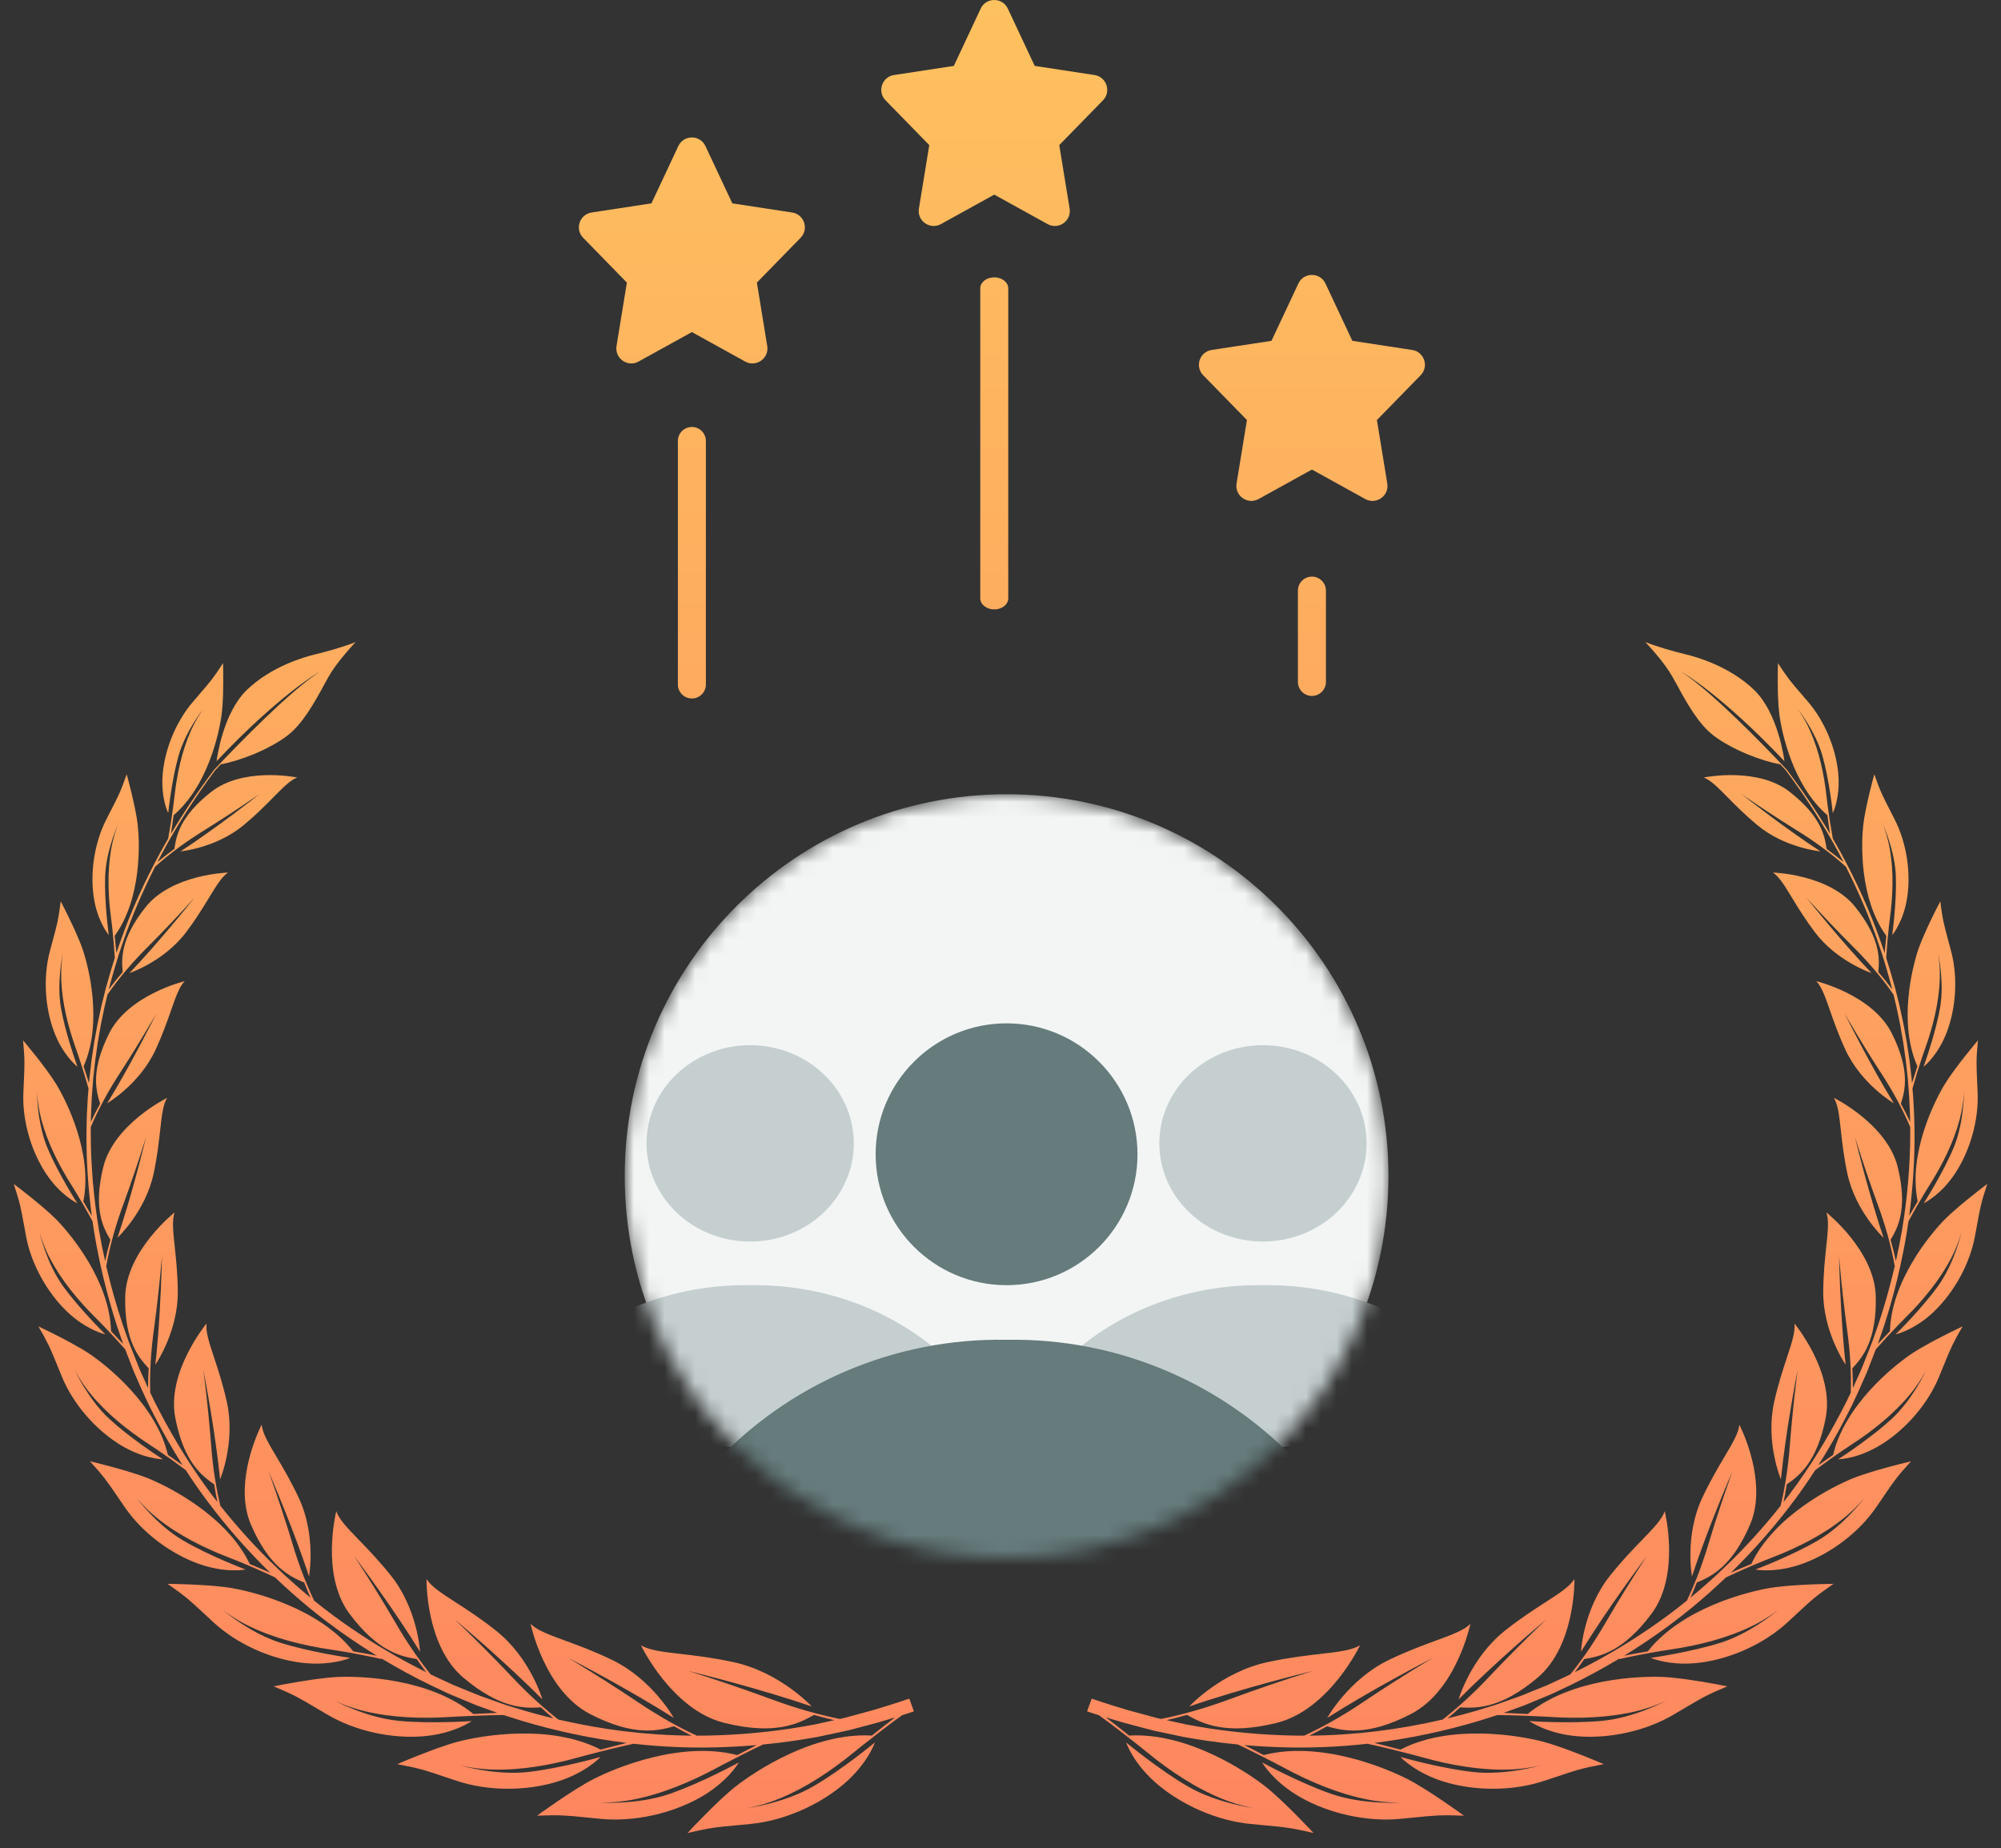 <svg width="131" height="121" viewBox="0 0 131 121" fill="none" xmlns="http://www.w3.org/2000/svg">
<rect x="0" y="0" width="131" height="121" fill="#333333" stroke="none"/>
<path fill-rule="evenodd" clip-rule="evenodd" d="M61.6 14.672C60.884 15.068 60.027 14.463 60.159 13.656L60.837 9.501L57.974 6.567C57.416 5.996 57.738 5.034 58.527 4.913L62.444 4.315L64.204 0.564C64.557 -0.188 65.626 -0.188 65.979 0.564L67.74 4.315L71.657 4.913C72.445 5.034 72.767 5.996 72.21 6.567L69.347 9.501L70.025 13.656C70.157 14.463 69.3 15.068 68.583 14.672L65.092 12.742L61.6 14.672ZM14.602 43.423L14.602 43.418C13.97 44.394 13.791 44.602 13.065 45.443L13.065 45.443L13.065 45.443L13.065 45.443L13.065 45.444C12.939 45.589 12.797 45.754 12.633 45.946C11.524 47.24 10.809 49.014 10.656 50.621C10.548 51.762 10.773 52.598 10.912 52.987L10.924 53.019C10.975 53.158 11.012 53.231 11.012 53.231C11.012 53.231 11.229 51.116 11.687 49.491C12.145 47.865 13.322 46.392 13.322 46.392C13.276 46.457 13.23 46.523 13.186 46.59C12.816 47.142 12.517 47.739 12.284 48.359C12.019 49.054 11.824 49.772 11.677 50.499C11.604 50.863 11.541 51.228 11.49 51.595C11.461 51.798 11.438 52.002 11.415 52.205C11.396 52.369 11.378 52.533 11.356 52.697C11.262 53.429 11.147 54.16 11.013 54.886L11.019 54.887C10.847 55.182 10.678 55.479 10.513 55.779C9.49 57.661 8.592 59.613 7.883 61.633C7.791 61.885 7.702 62.14 7.618 62.395C7.585 62.021 7.549 61.647 7.507 61.273L7.511 61.269C9.272 58.828 9.152 55.222 9.018 54.017C8.885 52.812 8.294 50.693 8.294 50.693C8.083 51.297 7.949 51.646 7.789 51.999L7.762 52.057C7.633 52.336 7.484 52.626 7.265 53.054L7.265 53.054C7.175 53.228 7.075 53.425 6.959 53.653C6.175 55.193 5.898 57.112 6.137 58.732C6.364 60.271 7.049 61.131 7.117 61.213L7.12 61.217L7.122 61.219C7.122 61.219 6.824 59.083 6.883 57.372C6.94 55.713 7.702 54.033 7.747 53.934L7.749 53.93C7.719 54.005 7.69 54.081 7.662 54.157C7.43 54.788 7.279 55.449 7.199 56.115C7.105 56.863 7.087 57.617 7.117 58.369C7.133 58.744 7.16 59.12 7.199 59.493C7.219 59.7 7.246 59.905 7.272 60.109L7.272 60.109L7.272 60.11L7.272 60.11L7.272 60.11L7.272 60.11L7.272 60.11L7.272 60.11C7.294 60.277 7.315 60.444 7.334 60.611C7.412 61.31 7.473 62.012 7.516 62.713C7.306 63.369 7.114 64.031 6.93 64.695L6.736 65.474L6.64 65.863L6.387 67.038L6.171 68.221L5.993 69.409L5.853 70.603L5.826 70.915C5.712 70.547 5.595 70.18 5.473 69.815L5.475 69.81C6.724 66.981 5.822 63.381 5.426 62.197C5.291 61.795 5.08 61.298 4.86 60.817L4.821 60.732L4.802 60.69L4.763 60.606C4.367 59.755 3.974 59.009 3.974 59.009C3.898 59.611 3.842 59.98 3.766 60.34L3.753 60.401C3.68 60.738 3.589 61.077 3.447 61.601L3.447 61.601C3.395 61.795 3.335 62.015 3.268 62.269C2.811 63.983 2.946 65.972 3.539 67.55C4.078 68.987 4.906 69.707 5.05 69.825L5.059 69.832C5.068 69.839 5.072 69.843 5.072 69.843L5.061 69.813C4.992 69.62 4.599 68.515 4.283 67.3L4.255 67.194L4.229 67.087C4.14 66.732 4.059 66.371 3.997 66.025C3.692 64.327 4.108 62.455 4.125 62.381L4.125 62.379L4.112 62.461C4.103 62.516 4.095 62.571 4.087 62.626C3.989 63.31 3.98 64.006 4.044 64.694C4.111 65.465 4.256 66.228 4.45 66.977C4.547 67.351 4.656 67.723 4.776 68.091C4.842 68.295 4.913 68.497 4.984 68.698L4.984 68.698L4.985 68.699L4.985 68.699L4.985 68.699C5.042 68.861 5.1 69.023 5.154 69.186C5.386 69.874 5.599 70.569 5.796 71.268L5.751 71.8L5.707 72.599C5.688 72.895 5.68 73.192 5.674 73.488L5.668 73.844C5.666 73.963 5.663 74.081 5.66 74.2C5.651 76.005 5.771 77.81 6.009 79.599C5.828 79.285 5.644 78.971 5.456 78.661L5.457 78.655C6.082 75.533 4.361 72.108 3.694 71.004C3.028 69.901 1.51 68.116 1.51 68.116C1.628 69.357 1.615 69.652 1.561 70.839C1.552 71.046 1.542 71.281 1.53 71.552C1.454 73.378 2.039 75.35 2.993 76.807C3.918 78.222 4.991 78.745 5.055 78.775L5.058 78.776C5.058 78.776 3.817 76.846 3.113 75.171C2.535 73.797 2.44 72.19 2.425 71.656L2.424 71.619C2.422 71.537 2.422 71.487 2.422 71.476L2.426 71.559C2.43 71.617 2.434 71.674 2.438 71.731C2.494 72.441 2.641 73.144 2.86 73.821C3.102 74.583 3.42 75.319 3.784 76.03C3.967 76.385 4.16 76.735 4.364 77.079C4.476 77.269 4.593 77.456 4.71 77.642L4.711 77.642L4.711 77.643C4.806 77.794 4.9 77.945 4.992 78.098C5.363 78.708 5.718 79.329 6.058 79.956C6.087 80.163 6.117 80.37 6.149 80.576C6.492 82.681 6.997 84.759 7.651 86.79L7.91 87.546C7.928 87.596 7.944 87.645 7.961 87.695L7.962 87.695L7.962 87.698L7.962 87.698C7.997 87.798 8.031 87.899 8.067 87.999C7.804 87.715 7.539 87.433 7.27 87.156L7.27 87.149C7.18 83.892 4.67 80.859 3.749 79.907C3.463 79.612 3.081 79.27 2.689 78.938L2.613 78.874C1.764 78.161 0.898 77.514 0.898 77.514C1.3 78.727 1.355 79.024 1.574 80.223C1.612 80.432 1.655 80.667 1.705 80.94C2.048 82.78 3.086 84.617 4.376 85.859C5.666 87.1 6.897 87.361 6.897 87.361C6.897 87.361 5.211 85.712 4.121 84.198C3.053 82.714 2.599 80.742 2.582 80.664L2.605 80.746C2.622 80.802 2.639 80.858 2.657 80.914C2.875 81.611 3.183 82.279 3.558 82.907C3.975 83.613 4.462 84.276 4.99 84.904C5.255 85.218 5.529 85.524 5.812 85.821C5.968 85.986 6.129 86.146 6.289 86.306L6.289 86.306L6.289 86.306L6.289 86.306C6.419 86.436 6.549 86.566 6.676 86.698C7.197 87.234 7.705 87.785 8.198 88.346L8.758 89.792L8.918 90.159C9.292 91.014 9.67 91.869 10.107 92.695C10.675 93.799 11.291 94.879 11.956 95.929C11.638 95.702 11.318 95.478 10.995 95.258L10.993 95.252C10.218 91.983 7.037 89.439 5.904 88.668C5.564 88.436 5.123 88.179 4.671 87.933L4.581 87.884C3.662 87.385 2.727 86.941 2.544 86.854L2.529 86.847L2.523 86.844L2.512 86.839C2.831 87.387 3.023 87.739 3.19 88.085L3.217 88.143C3.386 88.498 3.532 88.859 3.766 89.433L3.766 89.433C3.848 89.636 3.942 89.865 4.051 90.131C4.785 91.918 6.223 93.558 7.79 94.545C9.358 95.533 10.659 95.542 10.659 95.542L10.655 95.539L10.601 95.504L10.576 95.488C10.176 95.226 8.435 94.069 7.183 92.922C5.789 91.644 4.915 89.747 4.88 89.672L4.921 89.75C4.95 89.803 4.979 89.857 5.009 89.909C5.377 90.567 5.829 91.179 6.341 91.735C6.912 92.361 7.545 92.93 8.212 93.456C8.546 93.718 8.888 93.97 9.238 94.212C9.431 94.347 9.627 94.475 9.823 94.604C9.982 94.708 10.14 94.812 10.297 94.918C10.929 95.347 11.551 95.792 12.161 96.25C12.578 96.894 13.013 97.527 13.469 98.145C14.744 99.859 16.154 101.473 17.685 102.967C17.242 102.772 16.798 102.583 16.351 102.4L16.349 102.394C14.848 99.245 11.059 97.345 9.738 96.804C9.329 96.636 8.804 96.464 8.273 96.306L8.171 96.276C7.025 95.938 5.89 95.673 5.89 95.673C6.813 96.689 6.995 96.957 7.73 98.036C7.858 98.224 8.003 98.436 8.171 98.682C9.306 100.337 11.126 101.693 12.936 102.36C14.746 103.027 16.072 102.759 16.072 102.759C16.072 102.759 13.696 101.863 11.965 100.844C10.234 99.825 8.914 98.038 8.914 98.038C8.974 98.111 9.035 98.182 9.098 98.253C9.615 98.842 10.209 99.365 10.851 99.82C11.568 100.333 12.335 100.775 13.128 101.166C13.525 101.36 13.928 101.543 14.336 101.714C14.562 101.809 14.791 101.898 15.02 101.987L15.021 101.988C15.203 102.059 15.386 102.13 15.567 102.204C16.384 102.537 17.192 102.891 17.988 103.266L17.991 103.261C19.44 104.647 20.991 105.932 22.644 107.076C23.305 107.537 23.981 107.979 24.669 108.401C24.156 108.299 23.641 108.205 23.126 108.118L23.122 108.113C20.874 105.274 16.594 104.214 15.131 103.967C14.619 103.881 13.956 103.822 13.31 103.782L13.199 103.775C12.188 103.715 11.244 103.7 11.02 103.697L10.998 103.697L10.97 103.697C12.14 104.513 12.387 104.742 13.381 105.665L13.383 105.667C13.556 105.827 13.751 106.008 13.977 106.217C15.51 107.631 17.668 108.588 19.656 108.851C21.266 109.064 22.414 108.731 22.791 108.596L22.83 108.582C22.893 108.558 22.926 108.544 22.926 108.544C22.926 108.544 20.311 108.177 18.321 107.541C16.531 106.968 14.934 105.691 14.632 105.442L14.606 105.42L14.581 105.399C14.659 105.459 14.738 105.518 14.818 105.575C15.478 106.052 16.2 106.446 16.956 106.759C17.801 107.115 18.681 107.388 19.575 107.602C20.022 107.708 20.472 107.802 20.925 107.882C21.176 107.927 21.427 107.965 21.678 108.003L21.678 108.003L21.679 108.003C21.882 108.033 22.084 108.064 22.286 108.098C23.191 108.249 24.092 108.424 24.985 108.622L24.992 108.594C26.036 109.221 27.108 109.804 28.205 110.338L28.935 110.682C28.966 110.696 28.997 110.711 29.027 110.725L29.209 110.812C29.362 110.884 29.515 110.954 29.672 111.016L31.165 111.637L32.564 112.146C32.445 112.151 32.324 112.155 32.202 112.161L32.019 112.169C31.816 112.178 31.614 112.187 31.422 112.196C31.268 112.204 31.122 112.211 30.986 112.217L30.982 112.213C28.131 109.873 23.634 109.728 22.122 109.793C21.714 109.811 21.219 109.864 20.714 109.932L20.602 109.947L20.546 109.955L20.433 109.971C19.16 110.154 17.913 110.407 17.913 110.407C18.564 110.68 18.968 110.861 19.348 111.056L19.408 111.087C19.789 111.286 20.157 111.504 20.739 111.849C20.947 111.971 21.181 112.11 21.453 112.27C23.285 113.347 25.642 113.84 27.682 113.679C29.722 113.519 30.879 112.681 30.879 112.681C30.879 112.681 28.191 112.871 26.07 112.662C23.949 112.452 21.88 111.33 21.88 111.33C21.97 111.374 22.061 111.415 22.153 111.455C22.914 111.788 23.719 112.025 24.54 112.176C25.46 112.35 26.396 112.434 27.334 112.457C27.802 112.468 28.272 112.465 28.741 112.449C29 112.44 29.259 112.425 29.517 112.409H29.517H29.517H29.518H29.518H29.518H29.518C29.727 112.396 29.936 112.384 30.145 112.375C30.984 112.337 32.075 112.292 32.965 112.288C33.044 112.314 33.123 112.338 33.202 112.363L33.203 112.363C33.287 112.389 33.371 112.415 33.455 112.442L34.228 112.684C36.445 113.345 38.721 113.826 41.024 114.111C40.611 114.212 40.156 114.331 39.748 114.438C39.598 114.477 39.455 114.515 39.322 114.549L39.316 114.546C35.997 112.837 31.519 113.635 30.038 114.016C29.534 114.146 28.907 114.359 28.298 114.584L28.191 114.624C27.051 115.049 26.006 115.501 26.006 115.501C26.774 115.646 27.227 115.745 27.681 115.873L27.746 115.891C28.127 116 28.519 116.132 29.108 116.33C29.34 116.408 29.602 116.496 29.905 116.596C31.947 117.274 34.383 117.266 36.366 116.682C38.23 116.132 39.195 115.156 39.304 115.041L39.31 115.035L39.314 115.03C39.314 115.03 36.697 115.779 34.555 116.017C32.455 116.249 30.218 115.608 30.129 115.582L30.127 115.581L30.225 115.604C30.291 115.619 30.357 115.633 30.424 115.646C31.247 115.816 32.094 115.881 32.938 115.858C33.884 115.837 34.828 115.724 35.761 115.551C36.226 115.463 36.69 115.362 37.15 115.248C37.405 115.185 37.658 115.116 37.91 115.046C38.115 114.99 38.319 114.934 38.523 114.881C39.405 114.653 40.571 114.356 41.483 114.166C43.329 114.374 45.191 114.455 47.053 114.397C47.88 114.374 48.708 114.326 49.533 114.255C49.241 114.404 48.941 114.559 48.665 114.703C48.526 114.774 48.394 114.843 48.271 114.907L48.262 114.906C44.545 113.954 40.247 115.765 38.852 116.48C37.457 117.196 35.16 118.875 35.16 118.875C35.926 118.846 36.395 118.842 36.858 118.862L36.925 118.866C37.353 118.887 37.788 118.931 38.459 118.998L38.46 118.998C38.709 119.023 38.99 119.051 39.316 119.083C41.516 119.296 43.954 118.736 45.803 117.704C47.653 116.671 48.372 115.388 48.372 115.388C48.372 115.388 45.926 116.729 43.836 117.451C41.746 118.173 39.303 118.021 39.303 118.021C39.407 118.022 39.511 118.021 39.615 118.018C40.479 118 41.342 117.874 42.181 117.66C43.124 117.424 44.042 117.097 44.935 116.713C45.381 116.52 45.822 116.315 46.257 116.096C46.497 115.976 46.733 115.85 46.969 115.724L46.97 115.723C47.161 115.621 47.353 115.518 47.546 115.42C48.257 115.053 49.165 114.589 49.957 114.215C51.153 114.1 52.345 113.936 53.528 113.718L55.124 113.38C55.171 113.37 55.219 113.359 55.267 113.349L55.267 113.349L55.268 113.349L55.268 113.349L55.268 113.349C55.353 113.331 55.438 113.314 55.522 113.293L56.706 112.982C56.754 112.968 56.803 112.955 56.852 112.943L56.981 112.909C57.153 112.864 57.324 112.819 57.494 112.771L58.271 112.54L58.594 112.442C58.222 112.725 57.803 113.058 57.431 113.353L57.415 113.365L57.277 113.475C57.209 113.529 57.144 113.581 57.081 113.63L57.073 113.63C53.244 113.411 49.385 116.001 48.158 116.966C46.93 117.931 45.006 120.01 45.006 120.01C46.477 119.667 46.832 119.633 48.264 119.5H48.264C48.513 119.477 48.794 119.451 49.12 119.419C51.318 119.207 53.598 118.194 55.209 116.833C56.82 115.471 57.275 114.081 57.275 114.081C57.275 114.081 55.139 115.857 53.232 116.962C51.325 118.067 48.9 118.384 48.9 118.384C49.002 118.365 49.104 118.345 49.206 118.322C50.049 118.14 50.87 117.851 51.65 117.482C52.528 117.072 53.365 116.577 54.165 116.031C54.565 115.758 54.957 115.473 55.34 115.176C55.553 115.012 55.761 114.843 55.968 114.674L55.968 114.674C56.135 114.538 56.302 114.402 56.471 114.269C57.229 113.671 58.242 112.878 59.029 112.321L59.021 112.311C59.289 112.227 59.558 112.14 59.832 112.044L59.529 111.211C59.073 111.374 58.586 111.526 58.106 111.676L58.017 111.704L57.248 111.939C57.084 111.987 56.918 112.031 56.753 112.076L56.607 112.115C56.564 112.127 56.521 112.139 56.479 112.15L55.323 112.465C55.24 112.485 55.157 112.504 55.073 112.522L54.983 112.542C54.298 112.406 53.618 112.237 52.946 112.05C52.077 111.806 51.221 111.522 50.376 111.206C48.68 110.582 46.969 110.001 45.246 109.457C45.285 109.47 45.325 109.484 45.365 109.497L45.479 109.536L45.456 109.528C45.24 109.456 45.094 109.409 45.046 109.396L45.097 109.409C45.658 109.547 49.649 110.532 53.14 111.722C53.14 111.722 51.076 109.481 48.013 108.821C46.655 108.529 45.504 108.395 44.557 108.286C43.368 108.148 42.503 108.048 41.96 107.717C41.96 107.717 43.972 111.95 47.431 112.803C50.779 113.629 52.302 112.834 53.293 112.278C53.733 112.403 54.175 112.518 54.621 112.621L53.374 112.896C51.283 113.297 49.162 113.535 47.035 113.611C46.564 113.629 46.092 113.637 45.62 113.637C45.022 113.362 44.435 113.056 43.859 112.735C43.115 112.319 42.393 111.868 41.687 111.39C40.37 110.508 39.033 109.658 37.679 108.835L37.368 108.647L37.467 108.709L37.543 108.757C37.361 108.644 37.238 108.568 37.196 108.545L37.242 108.569C37.729 108.822 41.173 110.609 44.111 112.475C44.111 112.475 42.719 109.952 40.052 108.668C38.87 108.099 37.842 107.722 36.996 107.413C35.935 107.024 35.163 106.741 34.738 106.316C34.738 106.316 35.635 110.666 38.622 112.215C41.513 113.714 43.091 113.317 44.127 113.021C44.506 113.235 44.89 113.441 45.28 113.636C42.341 113.613 39.409 113.247 36.552 112.581C36.092 112.222 35.646 111.842 35.212 111.453C34.594 110.898 34.004 110.313 33.437 109.706C32.293 108.498 31.119 107.318 29.919 106.166C29.936 106.182 29.953 106.199 29.97 106.216L30.001 106.247L30.063 106.309C29.922 106.169 29.823 106.073 29.785 106.038L29.781 106.035L29.787 106.039L29.818 106.066C30.226 106.411 33.116 108.851 35.508 111.259C35.508 111.259 34.73 108.552 32.471 106.758C31.469 105.963 30.573 105.385 29.835 104.909C28.91 104.312 28.236 103.877 27.924 103.381C27.924 103.381 27.833 107.727 30.34 109.843C32.766 111.89 34.355 111.846 35.404 111.784C35.675 112.029 35.95 112.27 36.23 112.504C35.627 112.358 35.027 112.201 34.432 112.029L33.67 111.797C33.587 111.771 33.505 111.746 33.422 111.721L33.421 111.721C33.25 111.67 33.078 111.619 32.911 111.555L31.411 111.023L29.937 110.423C29.753 110.353 29.575 110.27 29.396 110.187L29.396 110.187L29.396 110.187L29.396 110.187L29.396 110.187L29.396 110.187L29.396 110.187L29.294 110.139C29.266 110.126 29.238 110.113 29.21 110.1L28.488 109.767C28.424 109.736 28.36 109.705 28.296 109.674C28.261 109.656 28.225 109.639 28.19 109.621C27.835 109.182 27.497 108.726 27.173 108.263C26.708 107.596 26.275 106.908 25.868 106.203C25.046 104.796 24.188 103.41 23.3 102.045L23.336 102.103L23.36 102.141L23.405 102.214C23.296 102.04 23.222 101.925 23.196 101.888L23.226 101.928C23.541 102.35 25.754 105.316 27.499 108.142C27.499 108.142 27.359 105.379 25.602 103.169C24.823 102.189 24.096 101.439 23.499 100.823C22.749 100.049 22.203 99.486 22.015 98.942C22.015 98.942 20.962 103.086 22.883 105.659C24.742 108.149 26.268 108.453 27.283 108.622C27.485 108.912 27.69 109.199 27.903 109.482C26.198 108.636 24.553 107.673 22.985 106.598C22.153 106.032 21.346 105.429 20.565 104.796C20.323 104.29 20.102 103.771 19.895 103.249C19.606 102.514 19.353 101.766 19.129 101.008C18.67 99.493 18.173 97.991 17.643 96.5C17.654 96.535 17.666 96.57 17.678 96.605L17.706 96.691C17.659 96.55 17.622 96.444 17.599 96.38L17.592 96.359C17.587 96.346 17.583 96.336 17.58 96.329L17.6 96.376C17.807 96.856 19.223 100.147 20.231 103.205C20.231 103.205 20.721 100.556 19.562 98.074C19.048 96.973 18.531 96.102 18.106 95.386C17.573 94.487 17.184 93.833 17.13 93.276C17.13 93.276 17.097 93.339 17.043 93.454L17.017 93.51C16.622 94.366 15.386 97.4 16.434 99.833C17.627 102.603 18.998 103.228 19.918 103.613C20.048 103.945 20.183 104.275 20.326 104.601C19.548 103.961 18.795 103.29 18.069 102.593C16.765 101.341 15.548 100 14.426 98.585C14.286 98.006 14.174 97.418 14.079 96.829C13.956 96.062 13.87 95.289 13.815 94.512C13.702 93.078 13.556 91.647 13.381 90.22L13.337 89.866L13.359 90.079C13.336 89.87 13.32 89.729 13.312 89.684L13.321 89.731C13.416 90.224 14.085 93.696 14.41 96.856C14.41 96.856 15.438 94.406 14.848 91.775C14.586 90.609 14.273 89.662 14.016 88.885C13.693 87.909 13.458 87.199 13.523 86.651C13.523 86.651 10.894 89.813 11.475 92.825C12.037 95.74 13.222 96.625 14.024 97.185C14.085 97.571 14.154 97.956 14.233 98.339L14.228 98.333C14.105 98.175 13.982 98.017 13.861 97.858C12.592 96.168 11.475 94.367 10.494 92.497C10.261 92.064 10.044 91.623 9.835 91.178C9.814 90.54 9.826 89.897 9.86 89.257C9.901 88.496 9.979 87.737 10.086 86.98C10.274 85.582 10.431 84.18 10.558 82.775L10.589 82.425L10.578 82.53L10.566 82.636C10.588 82.431 10.601 82.293 10.603 82.248L10.602 82.296L10.602 82.296L10.602 82.296C10.599 82.41 10.593 82.678 10.581 83.06L10.576 83.223C10.532 84.565 10.424 87.058 10.171 89.35L10.174 89.344C10.258 89.221 11.659 87.127 11.639 84.564C11.629 83.392 11.525 82.422 11.44 81.624C11.333 80.622 11.255 79.893 11.43 79.381C11.43 79.381 8.265 81.882 8.198 84.889C8.134 87.799 9.083 88.887 9.734 89.587C9.71 90.016 9.695 90.445 9.694 90.875C9.533 90.525 9.376 90.173 9.219 89.821L9.136 89.635L8.551 88.161C8.472 87.972 8.404 87.777 8.336 87.583L8.336 87.583C8.317 87.528 8.298 87.473 8.278 87.417L8.015 86.669C7.605 85.431 7.251 84.173 6.956 82.902C7.072 82.226 7.232 81.553 7.414 80.889C7.611 80.178 7.842 79.478 8.099 78.785C8.606 77.395 9.077 75.993 9.518 74.583L9.499 74.638L9.485 74.681L9.461 74.753C9.516 74.586 9.553 74.47 9.565 74.426L9.567 74.419L9.565 74.427L9.557 74.46C9.461 74.854 8.842 77.406 8.04 79.956L7.983 80.138C7.887 80.44 7.788 80.742 7.687 81.04C7.687 81.04 9.533 79.318 10.062 76.817C10.296 75.709 10.399 74.771 10.485 74C10.592 73.032 10.67 72.327 10.94 71.879C10.94 71.879 7.443 73.599 6.757 76.425C6.092 79.161 6.76 80.382 7.228 81.175C7.098 81.636 6.98 82.1 6.882 82.57C6.73 81.89 6.593 81.207 6.476 80.52C6.13 78.433 5.947 76.317 5.94 74.198C5.942 74.06 5.944 73.923 5.945 73.785C6.197 73.188 6.486 72.602 6.794 72.029C7.135 71.397 7.505 70.782 7.9 70.18C8.621 69.064 9.317 67.931 9.989 66.786L10.156 66.499L10.066 66.647C10.154 66.501 10.214 66.4 10.236 66.361L10.238 66.356L10.235 66.362L10.218 66.395C10.008 66.817 8.551 69.732 7.019 72.231C7.019 72.231 9.138 70.993 10.182 68.734C10.646 67.733 10.948 66.866 11.197 66.153C11.509 65.258 11.736 64.607 12.09 64.24C12.09 64.24 8.412 65.123 7.147 67.656C5.922 70.108 6.287 71.409 6.555 72.261C6.341 72.653 6.137 73.051 5.948 73.457C5.952 73.174 5.957 72.891 5.974 72.609L6.01 71.814L6.071 71.021L6.102 70.624L6.232 69.438L6.399 68.255L6.604 67.078L6.847 65.907L6.939 65.519L7.036 65.118C7.424 64.547 7.857 63.999 8.306 63.47C8.759 62.938 9.237 62.427 9.735 61.934C10.724 60.941 11.689 59.925 12.631 58.888C12.607 58.913 12.583 58.938 12.56 58.963L12.507 59.019C12.631 58.887 12.713 58.797 12.738 58.767L12.711 58.802C12.425 59.16 10.444 61.639 8.478 63.707C8.478 63.707 10.741 62.956 12.195 61.019C12.792 60.225 13.235 59.511 13.6 58.912L13.653 58.825L13.688 58.768C14.168 57.98 14.518 57.406 14.928 57.128C14.928 57.128 11.261 57.227 9.54 59.382C7.876 61.467 7.953 62.778 8.032 63.642C7.714 64.013 7.406 64.393 7.115 64.788L7.126 64.744C7.402 63.717 7.691 62.692 8.05 61.689C8.629 59.995 9.343 58.348 10.152 56.747C10.646 56.295 11.176 55.875 11.717 55.474C12.269 55.068 12.84 54.688 13.425 54.328C14.593 53.602 15.742 52.848 16.873 52.069C16.845 52.088 16.817 52.106 16.788 52.125L16.767 52.139L16.72 52.17C16.871 52.07 16.972 52.002 17.003 51.978L16.97 52.004C16.618 52.281 14.168 54.205 11.826 55.739C11.826 55.739 14.148 55.529 15.973 54.005C16.782 53.33 17.399 52.705 17.905 52.192C18.542 51.547 19.005 51.077 19.458 50.904L19.454 50.903L19.442 50.901C19.18 50.85 15.865 50.245 13.824 51.849C11.765 53.467 11.54 54.735 11.418 55.578C11.037 55.856 10.664 56.145 10.303 56.45C10.408 56.245 10.515 56.04 10.623 55.837C11.635 53.956 12.802 52.156 14.081 50.44C14.165 50.349 14.25 50.258 14.334 50.168L14.454 50.041C15.73 49.812 17.592 49.077 18.788 48.181C19.815 47.412 20.612 45.948 21.2 44.869L21.2 44.869L21.2 44.869C21.307 44.671 21.408 44.486 21.502 44.321C21.629 44.097 21.781 43.866 21.943 43.641L21.989 43.577C22.51 42.864 23.108 42.224 23.254 42.069L23.266 42.057L23.275 42.047L23.282 42.04L23.288 42.034C22.591 42.321 21.353 42.672 20.647 42.839C19.941 43.007 17.771 43.619 16.159 45.174C14.595 46.683 14.201 49.652 14.179 49.828L14.178 49.837C18.238 45.544 20.771 44.068 20.919 43.983L20.926 43.979C20.739 44.105 20.55 44.24 20.363 44.38C20.281 44.441 20.199 44.504 20.118 44.567C20.063 44.609 20.008 44.653 19.954 44.696L19.938 44.709L19.938 44.709C19.863 44.769 19.789 44.828 19.715 44.889C19.611 44.974 19.509 45.059 19.408 45.145L19.341 45.202C19.251 45.279 19.163 45.355 19.076 45.431L19.043 45.46L19.009 45.49C18.986 45.509 18.963 45.529 18.941 45.549C18.364 46.055 17.804 46.579 17.252 47.112C16.7 47.644 16.155 48.185 15.618 48.732C15.081 49.28 14.549 49.832 14.026 50.392L14.025 50.394L14.024 50.395C13.002 51.744 12.05 53.146 11.188 54.6C11.253 54.191 11.313 53.782 11.366 53.371L11.371 53.368C13.624 51.435 14.357 47.953 14.512 46.768C14.553 46.46 14.578 46.086 14.594 45.7L14.597 45.611L14.6 45.522L14.602 45.477L14.604 45.388L14.607 45.299C14.629 44.377 14.604 43.502 14.602 43.423ZM116.398 43.424L116.398 43.418C117.03 44.394 117.209 44.602 117.935 45.443L117.935 45.444C118.061 45.589 118.203 45.754 118.367 45.946C119.476 47.24 120.191 49.014 120.344 50.621C120.452 51.762 120.227 52.598 120.088 52.987L120.077 53.019C120.025 53.158 119.988 53.231 119.988 53.231C119.988 53.231 119.771 51.116 119.313 49.491C118.855 47.866 117.678 46.392 117.678 46.392C117.724 46.458 117.77 46.523 117.814 46.59C118.184 47.142 118.483 47.739 118.716 48.359C118.981 49.054 119.176 49.772 119.323 50.499C119.396 50.863 119.459 51.228 119.51 51.595C119.539 51.798 119.562 52.002 119.585 52.205C119.604 52.369 119.622 52.533 119.644 52.697C119.738 53.429 119.853 54.16 119.987 54.886L119.981 54.887C120.153 55.182 120.322 55.479 120.487 55.779C121.51 57.661 122.408 59.613 123.117 61.633C123.209 61.885 123.298 62.14 123.382 62.395C123.415 62.021 123.451 61.647 123.493 61.273L123.489 61.269C121.728 58.828 121.848 55.222 121.982 54.017C122.115 52.812 122.706 50.693 122.706 50.693C122.917 51.297 123.051 51.646 123.211 51.999L123.238 52.057C123.367 52.336 123.516 52.626 123.735 53.054L123.847 53.272C123.907 53.389 123.971 53.515 124.041 53.653C124.825 55.193 125.102 57.112 124.863 58.732C124.636 60.271 123.951 61.131 123.883 61.213L123.88 61.217L123.878 61.219C123.878 61.219 124.176 59.083 124.117 57.372C124.06 55.713 123.299 54.033 123.253 53.934L123.251 53.93C123.281 54.005 123.31 54.081 123.338 54.157C123.57 54.788 123.721 55.449 123.801 56.115C123.895 56.863 123.913 57.617 123.883 58.369C123.867 58.744 123.84 59.12 123.801 59.493C123.781 59.7 123.754 59.904 123.728 60.109L123.728 60.11L123.728 60.11C123.706 60.277 123.685 60.444 123.666 60.611C123.588 61.31 123.527 62.012 123.484 62.713C123.694 63.37 123.886 64.031 124.07 64.695L124.264 65.474L124.36 65.863L124.613 67.038L124.829 68.221L125.007 69.409L125.147 70.603L125.174 70.915C125.288 70.547 125.405 70.18 125.527 69.815L125.525 69.81C124.276 66.981 125.179 63.381 125.574 62.197C125.709 61.795 125.92 61.298 126.14 60.817L126.179 60.732L126.198 60.69L126.237 60.606C126.633 59.755 127.026 59.009 127.026 59.009C127.102 59.611 127.158 59.98 127.234 60.34L127.247 60.401C127.32 60.738 127.411 61.077 127.553 61.601C127.605 61.795 127.665 62.015 127.732 62.269C128.189 63.983 128.054 65.972 127.461 67.55C126.922 68.987 126.094 69.707 125.95 69.825L125.941 69.832C125.932 69.839 125.928 69.843 125.928 69.843L125.939 69.813C126.008 69.62 126.401 68.515 126.717 67.3L126.745 67.194L126.771 67.087C126.86 66.732 126.941 66.371 127.003 66.025C127.308 64.327 126.892 62.455 126.875 62.381L126.888 62.461L126.897 62.519L126.904 62.565L126.913 62.626C127.011 63.31 127.02 64.006 126.956 64.694C126.889 65.465 126.744 66.228 126.55 66.977C126.453 67.351 126.344 67.723 126.224 68.091C126.158 68.295 126.087 68.497 126.016 68.698C125.958 68.861 125.9 69.023 125.846 69.186C125.614 69.874 125.401 70.569 125.204 71.268L125.249 71.8L125.293 72.599C125.312 72.895 125.32 73.192 125.326 73.488L125.332 73.844C125.334 73.963 125.337 74.081 125.34 74.2C125.349 76.005 125.229 77.81 124.991 79.599C125.172 79.285 125.356 78.971 125.544 78.661L125.543 78.655C124.917 75.533 126.639 72.108 127.306 71.004C127.972 69.901 129.49 68.116 129.49 68.116C129.372 69.357 129.385 69.652 129.439 70.84C129.448 71.046 129.458 71.281 129.47 71.552C129.546 73.378 128.961 75.35 128.007 76.807C127.082 78.222 126.009 78.745 125.945 78.775L125.942 78.776C125.942 78.776 127.183 76.846 127.887 75.171C128.465 73.797 128.56 72.19 128.575 71.656L128.576 71.619C128.578 71.537 128.578 71.487 128.578 71.476L128.574 71.559C128.571 71.599 128.569 71.639 128.566 71.679L128.562 71.731C128.506 72.441 128.359 73.144 128.14 73.821C127.898 74.583 127.58 75.319 127.216 76.03C127.033 76.385 126.84 76.735 126.636 77.079C126.524 77.269 126.407 77.456 126.29 77.642L126.29 77.642L126.29 77.642L126.289 77.642C126.194 77.794 126.1 77.945 126.008 78.098C125.637 78.708 125.282 79.329 124.942 79.956C124.913 80.163 124.883 80.37 124.851 80.576C124.508 82.681 124.003 84.759 123.349 86.79L123.09 87.546L123.038 87.697C123.003 87.798 122.969 87.899 122.933 87.999C123.196 87.715 123.461 87.433 123.73 87.156L123.73 87.15C123.82 83.892 126.33 80.859 127.251 79.907C127.537 79.612 127.919 79.27 128.311 78.938L128.387 78.874C129.236 78.161 130.102 77.514 130.102 77.514C129.7 78.727 129.645 79.024 129.426 80.223L129.425 80.233C129.387 80.439 129.345 80.671 129.295 80.94C128.952 82.78 127.914 84.617 126.624 85.859C125.334 87.1 124.103 87.361 124.103 87.361C124.103 87.361 125.789 85.712 126.879 84.198C127.947 82.714 128.401 80.742 128.418 80.664L128.395 80.746C128.378 80.802 128.361 80.859 128.343 80.914C128.125 81.611 127.817 82.279 127.442 82.907C127.025 83.613 126.538 84.276 126.01 84.904C125.745 85.218 125.471 85.524 125.188 85.821C125.032 85.986 124.871 86.147 124.711 86.306C124.581 86.436 124.451 86.566 124.324 86.698C123.803 87.234 123.295 87.785 122.802 88.346L122.242 89.792L122.082 90.159C121.708 91.014 121.33 91.869 120.893 92.695C120.326 93.799 119.709 94.879 119.044 95.929C119.362 95.702 119.682 95.478 120.005 95.258L120.007 95.252C120.782 91.983 123.963 89.439 125.096 88.668C125.436 88.436 125.877 88.179 126.329 87.933L126.419 87.884C127.338 87.385 128.273 86.941 128.456 86.854L128.471 86.847L128.477 86.844L128.488 86.839C128.169 87.387 127.977 87.739 127.81 88.085L127.783 88.143C127.614 88.498 127.468 88.859 127.234 89.433L127.104 89.754L127.057 89.867L126.949 90.131C126.215 91.918 124.777 93.558 123.21 94.545C121.642 95.533 120.341 95.542 120.341 95.542L120.346 95.539L120.399 95.504L120.424 95.488C120.824 95.226 122.565 94.069 123.817 92.922C125.211 91.644 126.085 89.747 126.12 89.672L126.079 89.75C126.05 89.803 126.021 89.857 125.991 89.909C125.623 90.567 125.171 91.179 124.659 91.735C124.088 92.361 123.455 92.93 122.788 93.456C122.454 93.718 122.112 93.97 121.762 94.212C121.569 94.347 121.373 94.475 121.177 94.604C121.018 94.708 120.86 94.812 120.703 94.918C120.071 95.347 119.449 95.792 118.839 96.25C118.423 96.894 117.987 97.527 117.531 98.145C116.256 99.859 114.846 101.473 113.315 102.967C113.757 102.772 114.202 102.583 114.649 102.4L114.652 102.394C116.152 99.245 119.941 97.345 121.262 96.804C121.671 96.637 122.196 96.464 122.727 96.306L122.829 96.276C123.975 95.938 125.11 95.673 125.11 95.673C124.187 96.689 124.005 96.957 123.27 98.036L123.27 98.036L123.27 98.036C123.142 98.224 122.997 98.436 122.829 98.682C121.694 100.337 119.874 101.694 118.064 102.36C116.254 103.027 114.928 102.759 114.928 102.759C114.928 102.759 117.304 101.863 119.035 100.844C120.766 99.825 122.086 98.038 122.086 98.038C122.026 98.111 121.965 98.182 121.902 98.253C121.385 98.842 120.791 99.365 120.149 99.82C119.432 100.333 118.665 100.775 117.872 101.166C117.475 101.36 117.072 101.543 116.664 101.714C116.438 101.809 116.209 101.898 115.98 101.987L115.98 101.987C115.797 102.059 115.614 102.13 115.433 102.204C114.616 102.537 113.808 102.891 113.012 103.266L113.009 103.261C111.56 104.647 110.009 105.932 108.356 107.076C107.694 107.537 107.019 107.979 106.331 108.401C106.844 108.299 107.359 108.205 107.874 108.118L107.878 108.113C110.126 105.274 114.406 104.214 115.869 103.967C116.381 103.881 117.044 103.822 117.69 103.782L117.801 103.775C118.812 103.715 119.756 103.7 119.98 103.697L120.001 103.697L120.03 103.697C118.86 104.513 118.613 104.742 117.619 105.665C117.446 105.826 117.25 106.008 117.023 106.217C115.49 107.631 113.332 108.588 111.344 108.851C109.734 109.064 108.586 108.731 108.209 108.596L108.17 108.582C108.148 108.574 108.129 108.567 108.114 108.561C108.087 108.55 108.074 108.544 108.074 108.544C108.074 108.544 110.689 108.177 112.679 107.541C114.469 106.968 116.066 105.692 116.368 105.442L116.394 105.42L116.419 105.399C116.341 105.459 116.262 105.518 116.182 105.575C115.522 106.052 114.8 106.446 114.044 106.759C113.199 107.115 112.319 107.388 111.425 107.602C110.978 107.708 110.528 107.802 110.075 107.882C109.824 107.927 109.573 107.965 109.322 108.003L109.321 108.003C109.118 108.034 108.916 108.064 108.714 108.098C107.809 108.249 106.908 108.424 106.015 108.622L106.008 108.594C104.964 109.221 103.892 109.804 102.795 110.338L102.065 110.682C102.034 110.696 102.004 110.711 101.973 110.725L101.79 110.812C101.638 110.884 101.485 110.954 101.329 111.016L99.835 111.637L98.436 112.146C98.509 112.149 98.582 112.152 98.656 112.155L98.798 112.161L98.981 112.169C99.113 112.174 99.244 112.181 99.373 112.187L99.578 112.196H99.578L99.586 112.197L99.775 112.206L100.014 112.217L100.018 112.213C102.869 109.873 107.366 109.728 108.878 109.793C109.286 109.811 109.781 109.864 110.286 109.932L110.398 109.947L110.454 109.955L110.567 109.971C111.84 110.154 113.087 110.407 113.087 110.407C112.436 110.68 112.032 110.861 111.652 111.056L111.592 111.087C111.211 111.286 110.843 111.504 110.261 111.849C110.053 111.971 109.819 112.11 109.547 112.27C107.715 113.347 105.358 113.84 103.318 113.679C101.278 113.519 100.121 112.681 100.121 112.681C100.121 112.681 102.809 112.871 104.93 112.662C107.051 112.453 109.12 111.33 109.12 111.33C109.03 111.374 108.939 111.415 108.847 111.455C108.086 111.788 107.281 112.026 106.46 112.176C105.54 112.35 104.604 112.434 103.666 112.457C103.198 112.468 102.728 112.465 102.259 112.449C102 112.44 101.741 112.425 101.483 112.409C101.273 112.396 101.064 112.384 100.855 112.375C100.016 112.337 98.925 112.292 98.035 112.289C97.956 112.314 97.876 112.339 97.797 112.363L97.796 112.364C97.743 112.38 97.691 112.396 97.638 112.413L97.599 112.425L97.545 112.443L96.772 112.684C94.555 113.345 92.279 113.826 89.976 114.111C90.389 114.212 90.844 114.331 91.252 114.438L91.252 114.438L91.416 114.481C91.507 114.505 91.594 114.528 91.677 114.549L91.684 114.546C95.003 112.837 99.481 113.635 100.962 114.016C101.466 114.146 102.093 114.359 102.702 114.584L102.809 114.624C103.949 115.049 104.994 115.501 104.994 115.501C104.226 115.646 103.773 115.745 103.319 115.873L103.254 115.891C102.873 116 102.481 116.132 101.892 116.33L101.89 116.33C101.659 116.408 101.398 116.496 101.095 116.596C99.053 117.274 96.617 117.266 94.634 116.682C92.77 116.132 91.805 115.156 91.696 115.041L91.69 115.035L91.686 115.03C91.686 115.03 94.303 115.779 96.445 116.017C98.545 116.249 100.782 115.608 100.871 115.582L100.873 115.581L100.775 115.604L100.734 115.613L100.691 115.623C100.653 115.631 100.615 115.639 100.576 115.646C99.753 115.816 98.906 115.881 98.062 115.858C97.116 115.837 96.172 115.724 95.24 115.551C94.774 115.463 94.31 115.362 93.85 115.248C93.595 115.185 93.342 115.116 93.09 115.046L93.09 115.046L93.09 115.046L93.09 115.046L93.09 115.046C92.885 114.99 92.681 114.934 92.477 114.881C91.595 114.653 90.429 114.356 89.517 114.166C87.671 114.374 85.809 114.455 83.947 114.397C83.12 114.374 82.292 114.326 81.467 114.255C81.756 114.402 82.053 114.556 82.327 114.698L82.327 114.698L82.332 114.701L82.335 114.702C82.474 114.774 82.606 114.843 82.729 114.907L82.738 114.906C86.455 113.954 90.753 115.765 92.148 116.48C93.543 117.196 95.84 118.875 95.84 118.875C95.074 118.846 94.605 118.842 94.142 118.862L94.075 118.866C93.647 118.887 93.212 118.931 92.541 118.998L92.54 118.998L92.538 118.998L92.534 118.999L92.527 118.999L92.525 119C92.28 119.024 92.004 119.052 91.684 119.083C89.484 119.296 87.046 118.736 85.197 117.704C83.347 116.671 82.628 115.388 82.628 115.388C82.628 115.388 85.074 116.729 87.164 117.451C89.254 118.173 91.697 118.021 91.697 118.021C91.593 118.022 91.489 118.021 91.385 118.018C90.521 118 89.658 117.874 88.819 117.66C87.876 117.424 86.958 117.097 86.065 116.713C85.619 116.52 85.178 116.315 84.743 116.096C84.503 115.976 84.267 115.85 84.031 115.724L84.031 115.724L84.031 115.724L84.031 115.724L84.031 115.723C83.839 115.621 83.647 115.519 83.454 115.42C82.743 115.053 81.835 114.589 81.043 114.215C79.847 114.1 78.655 113.936 77.472 113.718L75.876 113.38C75.829 113.37 75.781 113.36 75.733 113.349C75.699 113.342 75.665 113.335 75.631 113.328L75.575 113.316L75.528 113.305C75.511 113.301 75.495 113.297 75.478 113.293L74.294 112.982L74.234 112.965L74.148 112.943L74.019 112.909C73.847 112.864 73.676 112.819 73.506 112.771L72.729 112.54L72.406 112.442C72.778 112.725 73.197 113.058 73.569 113.353L73.585 113.365L73.723 113.475L73.82 113.552L73.919 113.63L73.927 113.631C77.756 113.411 81.615 116.001 82.842 116.966C84.07 117.931 85.994 120.01 85.994 120.01C84.523 119.667 84.168 119.634 82.736 119.5H82.736L82.733 119.5C82.485 119.477 82.204 119.451 81.88 119.419C79.682 119.207 77.402 118.194 75.791 116.833C74.18 115.471 73.725 114.081 73.725 114.081C73.725 114.081 75.861 115.857 77.768 116.962C79.675 118.067 82.1 118.384 82.1 118.384C81.998 118.365 81.896 118.345 81.794 118.322C80.951 118.14 80.13 117.851 79.35 117.482C78.472 117.072 77.635 116.577 76.835 116.031C76.435 115.758 76.043 115.473 75.66 115.176C75.447 115.012 75.239 114.843 75.032 114.674C74.865 114.538 74.698 114.402 74.529 114.269C73.771 113.671 72.758 112.878 71.971 112.321L71.979 112.311C71.711 112.227 71.442 112.14 71.168 112.044L71.471 111.211C71.927 111.374 72.414 111.526 72.894 111.676L72.894 111.676L72.983 111.704L73.752 111.939C73.916 111.987 74.082 112.031 74.247 112.076C74.339 112.101 74.43 112.125 74.521 112.15L75.677 112.465C75.76 112.485 75.844 112.504 75.927 112.522L76.017 112.542C76.701 112.406 77.382 112.237 78.054 112.05C78.923 111.806 79.779 111.522 80.624 111.206C82.32 110.582 84.031 110.001 85.754 109.457C85.715 109.47 85.675 109.484 85.635 109.497L85.521 109.536L85.544 109.528C85.76 109.456 85.906 109.409 85.954 109.396L85.903 109.409C85.342 109.547 81.351 110.532 77.86 111.722C77.86 111.722 79.924 109.481 82.987 108.821C84.345 108.529 85.496 108.395 86.443 108.286H86.443C87.632 108.148 88.497 108.048 89.04 107.717C89.04 107.717 87.028 111.95 83.569 112.803C80.221 113.629 78.698 112.834 77.707 112.278C77.267 112.403 76.825 112.518 76.379 112.621L77.626 112.896C79.717 113.297 81.838 113.535 83.965 113.611C84.436 113.629 84.908 113.637 85.38 113.637C85.978 113.362 86.565 113.056 87.141 112.735C87.885 112.319 88.607 111.868 89.313 111.39C90.629 110.508 91.967 109.658 93.321 108.835L93.632 108.647L93.533 108.709L93.457 108.757C93.639 108.644 93.762 108.568 93.804 108.545L93.758 108.569C93.271 108.822 89.827 110.609 86.889 112.475C86.889 112.475 88.281 109.952 90.948 108.668C92.129 108.1 93.157 107.723 94.002 107.413L94.003 107.413L94.003 107.413L94.003 107.413L94.003 107.413L94.004 107.413L94.004 107.413C95.065 107.024 95.837 106.741 96.262 106.316C96.262 106.316 95.365 110.666 92.378 112.215C89.487 113.715 87.909 113.317 86.873 113.021C86.494 113.235 86.11 113.441 85.72 113.636C88.659 113.613 91.591 113.247 94.448 112.581C94.908 112.222 95.354 111.842 95.788 111.453C96.406 110.898 96.996 110.313 97.563 109.706C98.707 108.498 99.881 107.318 101.081 106.166L101.058 106.188L101.025 106.22L100.999 106.248L100.937 106.309C101.079 106.169 101.177 106.073 101.215 106.038L101.219 106.035L101.213 106.04L101.182 106.066L101.182 106.066C100.773 106.411 97.883 108.851 95.492 111.259C95.492 111.259 96.27 108.552 98.529 106.758C99.53 105.964 100.427 105.385 101.164 104.91L101.164 104.909L101.164 104.909L101.165 104.909C102.09 104.312 102.764 103.877 103.076 103.381C103.076 103.381 103.167 107.727 100.66 109.843C98.234 111.89 96.645 111.846 95.596 111.784C95.325 112.029 95.05 112.27 94.77 112.504C95.373 112.358 95.973 112.201 96.568 112.029L97.33 111.797C97.413 111.77 97.496 111.746 97.579 111.721C97.75 111.67 97.922 111.619 98.089 111.555L99.589 111.023L101.063 110.423C101.247 110.353 101.426 110.27 101.604 110.187C101.666 110.158 101.728 110.129 101.79 110.1L102.512 109.767C102.576 109.737 102.64 109.705 102.704 109.674C102.739 109.656 102.775 109.639 102.81 109.621C103.165 109.182 103.503 108.726 103.827 108.263C104.292 107.596 104.725 106.908 105.132 106.203C105.954 104.796 106.812 103.41 107.7 102.045C107.68 102.077 107.66 102.109 107.64 102.141L107.595 102.214C107.704 102.04 107.778 101.925 107.804 101.888L107.774 101.928C107.459 102.351 105.246 105.316 103.501 108.142C103.501 108.142 103.641 105.379 105.398 103.169C106.176 102.189 106.904 101.439 107.501 100.823L107.501 100.823C108.251 100.049 108.797 99.486 108.985 98.942C108.985 98.942 110.038 103.086 108.117 105.659C106.258 108.149 104.732 108.453 103.717 108.622C103.516 108.912 103.31 109.199 103.097 109.482C104.802 108.636 106.447 107.673 108.015 106.598C108.847 106.032 109.653 105.429 110.435 104.796C110.677 104.29 110.898 103.771 111.105 103.249C111.394 102.514 111.647 101.766 111.871 101.008C112.33 99.493 112.827 97.991 113.357 96.5C113.346 96.535 113.334 96.57 113.322 96.605L113.308 96.648L113.294 96.691C113.341 96.551 113.378 96.444 113.401 96.38L113.408 96.359L113.416 96.339L113.42 96.329L113.4 96.375C113.193 96.855 111.777 100.147 110.769 103.205C110.769 103.205 110.278 100.556 111.438 98.074C111.952 96.974 112.468 96.103 112.893 95.387L112.893 95.386L112.894 95.386C113.427 94.487 113.815 93.833 113.87 93.276C113.87 93.276 113.903 93.339 113.957 93.454L113.983 93.51C114.378 94.366 115.614 97.4 114.566 99.833C113.373 102.603 112.001 103.228 111.082 103.613C110.952 103.945 110.817 104.275 110.674 104.601C111.452 103.961 112.205 103.29 112.931 102.593C114.235 101.341 115.452 100 116.574 98.585C116.714 98.006 116.826 97.418 116.921 96.829C117.044 96.062 117.129 95.289 117.185 94.512C117.298 93.078 117.444 91.647 117.619 90.22L117.663 89.866L117.641 90.079C117.664 89.87 117.68 89.729 117.688 89.684L117.679 89.731C117.584 90.224 116.915 93.696 116.59 96.856C116.59 96.856 115.562 94.406 116.152 91.775C116.414 90.609 116.727 89.663 116.984 88.885L116.984 88.885L116.984 88.885C117.307 87.909 117.542 87.199 117.477 86.651C117.477 86.651 120.106 89.813 119.525 92.825C118.963 95.74 117.778 96.625 116.975 97.185C116.915 97.571 116.846 97.956 116.767 98.339C116.892 98.179 117.016 98.019 117.139 97.858C118.408 96.168 119.526 94.367 120.506 92.497C120.739 92.064 120.956 91.623 121.165 91.178C121.186 90.54 121.174 89.897 121.14 89.257C121.099 88.496 121.021 87.737 120.914 86.981C120.726 85.582 120.569 84.18 120.442 82.775L120.411 82.425L120.422 82.53L120.434 82.636C120.412 82.431 120.399 82.293 120.397 82.248L120.398 82.296C120.401 82.409 120.407 82.677 120.419 83.06L120.424 83.223C120.468 84.565 120.576 87.058 120.83 89.35L120.826 89.344C120.742 89.221 119.341 87.128 119.362 84.564C119.371 83.392 119.475 82.422 119.56 81.624L119.56 81.624C119.667 80.622 119.745 79.893 119.57 79.381C119.57 79.381 122.735 81.882 122.802 84.889C122.866 87.799 121.917 88.887 121.266 89.587C121.29 90.016 121.305 90.445 121.306 90.875C121.466 90.525 121.623 90.174 121.78 89.823L121.781 89.822L121.864 89.635L122.449 88.161C122.528 87.972 122.596 87.777 122.664 87.583L122.685 87.523L122.722 87.417L122.985 86.669C123.395 85.431 123.749 84.173 124.044 82.902C123.928 82.227 123.768 81.553 123.586 80.889C123.389 80.178 123.158 79.478 122.901 78.785C122.394 77.395 121.923 75.993 121.482 74.583C121.493 74.615 121.504 74.648 121.515 74.681L121.539 74.753C121.484 74.586 121.447 74.47 121.435 74.426L121.433 74.419L121.435 74.427L121.443 74.459C121.538 74.853 122.158 77.405 122.96 79.956L123.017 80.138C123.113 80.44 123.212 80.742 123.313 81.04C123.313 81.04 121.467 79.318 120.938 76.817C120.704 75.709 120.6 74.771 120.515 74C120.408 73.032 120.33 72.327 120.06 71.879C120.06 71.879 123.557 73.599 124.243 76.425C124.908 79.161 124.24 80.382 123.772 81.175C123.902 81.636 124.02 82.1 124.118 82.57C124.27 81.89 124.407 81.207 124.524 80.52C124.87 78.433 125.053 76.317 125.06 74.198C125.058 74.06 125.056 73.923 125.055 73.785C124.803 73.188 124.514 72.602 124.206 72.029C123.865 71.397 123.495 70.782 123.1 70.18C122.379 69.064 121.683 67.931 121.011 66.786L120.844 66.499L120.934 66.647C120.846 66.501 120.786 66.4 120.764 66.361L120.762 66.356L120.765 66.362L120.782 66.395L120.782 66.396L120.782 66.396C120.993 66.818 122.449 69.733 123.981 72.231C123.981 72.231 121.862 70.993 120.818 68.734C120.354 67.733 120.052 66.866 119.803 66.153C119.491 65.258 119.264 64.607 118.91 64.24C118.91 64.24 122.588 65.123 123.853 67.656C125.078 70.108 124.713 71.409 124.445 72.261C124.659 72.653 124.863 73.051 125.052 73.457C125.048 73.174 125.043 72.891 125.026 72.609L124.99 71.814L124.929 71.021L124.898 70.624L124.768 69.438L124.601 68.255L124.396 67.078L124.153 65.907L124.061 65.519L123.964 65.118C123.576 64.547 123.143 63.999 122.694 63.47C122.241 62.938 121.763 62.427 121.265 61.934C120.276 60.941 119.311 59.925 118.369 58.888L118.404 58.924L118.44 58.963L118.493 59.019C118.369 58.887 118.287 58.797 118.262 58.767L118.289 58.802L118.289 58.802C118.576 59.161 120.556 61.639 122.522 63.707C122.522 63.707 120.259 62.956 118.805 61.019C118.208 60.225 117.765 59.512 117.4 58.912L117.347 58.825L117.312 58.768L117.312 58.768C116.832 57.98 116.482 57.406 116.072 57.128C116.072 57.128 119.739 57.227 121.46 59.382C123.124 61.467 123.047 62.778 122.968 63.642C123.286 64.013 123.594 64.393 123.885 64.788L123.874 64.744C123.598 63.717 123.309 62.692 122.95 61.689C122.371 59.995 121.657 58.348 120.848 56.747C120.354 56.295 119.824 55.875 119.283 55.475C118.731 55.068 118.16 54.688 117.575 54.328C116.407 53.602 115.258 52.848 114.127 52.069L114.159 52.091L114.209 52.124L114.212 52.125C114.235 52.14 114.258 52.156 114.281 52.171C114.13 52.07 114.028 52.002 113.997 51.978L114.03 52.004L114.03 52.004L114.031 52.005C114.383 52.281 116.832 54.205 119.174 55.739C119.174 55.739 116.852 55.529 115.027 54.005C114.218 53.33 113.602 52.706 113.095 52.192L113.095 52.192L113.095 52.192L113.095 52.192C112.458 51.547 111.995 51.077 111.542 50.904L111.546 50.903L111.558 50.901C111.82 50.85 115.135 50.245 117.176 51.849C119.235 53.467 119.46 54.735 119.582 55.578C119.963 55.856 120.336 56.145 120.697 56.45C120.592 56.245 120.485 56.04 120.377 55.837C119.365 53.956 118.198 52.156 116.919 50.44C116.835 50.349 116.75 50.258 116.665 50.168L116.546 50.041C115.27 49.812 113.408 49.077 112.212 48.181C111.185 47.412 110.388 45.948 109.801 44.869C109.693 44.671 109.592 44.486 109.498 44.321C109.371 44.097 109.219 43.866 109.057 43.641L109.011 43.577C108.49 42.864 107.892 42.224 107.746 42.069L107.734 42.057L107.725 42.047L107.718 42.04L107.712 42.034C108.409 42.321 109.647 42.672 110.353 42.839C111.059 43.008 113.229 43.619 114.841 45.174C116.404 46.683 116.799 49.652 116.821 49.828L116.822 49.837C112.762 45.544 110.229 44.068 110.081 43.983L110.074 43.979C110.261 44.105 110.45 44.24 110.637 44.38C110.719 44.441 110.801 44.504 110.882 44.567C110.937 44.609 110.992 44.653 111.046 44.696L111.148 44.778L111.206 44.825C111.233 44.846 111.259 44.867 111.285 44.889C111.389 44.974 111.491 45.06 111.592 45.145L111.659 45.202C111.695 45.233 111.732 45.264 111.767 45.295C111.804 45.327 111.84 45.358 111.876 45.389L111.924 45.431C111.969 45.47 112.014 45.509 112.059 45.549C112.636 46.055 113.196 46.579 113.748 47.112C114.3 47.644 114.845 48.185 115.381 48.732C115.919 49.28 116.451 49.832 116.974 50.392L116.975 50.394L116.976 50.395C117.998 51.744 118.95 53.146 119.812 54.6C119.747 54.191 119.687 53.782 119.634 53.371L119.629 53.368C117.376 51.435 116.643 47.953 116.488 46.768C116.447 46.46 116.422 46.086 116.406 45.7L116.403 45.611L116.4 45.522L116.398 45.477L116.396 45.388L116.393 45.299C116.371 44.377 116.396 43.502 116.398 43.424ZM65.092 18.158C64.585 18.158 64.175 18.48 64.175 18.876V39.179C64.175 39.576 64.585 39.898 65.092 39.898C65.598 39.898 66.008 39.576 66.008 39.179V18.876C66.008 18.48 65.598 18.158 65.092 18.158ZM82.397 32.672C81.681 33.068 80.823 32.464 80.955 31.656L81.633 27.501L78.77 24.567C78.213 23.996 78.534 23.034 79.323 22.913L83.24 22.315L85.001 18.564C85.353 17.812 86.423 17.812 86.775 18.564L88.536 22.315L92.453 22.913C93.242 23.034 93.564 23.996 93.006 24.567L90.143 27.501L90.821 31.656C90.953 32.464 90.095 33.068 89.379 32.672L85.888 30.742L82.397 32.672ZM85.888 37.752C85.382 37.752 84.971 38.163 84.971 38.669V44.647C84.971 45.153 85.382 45.564 85.888 45.564C86.394 45.564 86.805 45.153 86.805 44.647V38.669C86.805 38.163 86.394 37.752 85.888 37.752ZM41.804 23.672C41.088 24.067 40.231 23.463 40.362 22.656L41.04 18.501L38.177 15.567C37.62 14.996 37.942 14.034 38.731 13.913L42.648 13.315L44.408 9.564C44.761 8.812 45.83 8.812 46.183 9.564L47.944 13.315L51.861 13.913C52.649 14.034 52.971 14.996 52.414 15.567L49.551 18.501L50.229 22.656C50.361 23.463 49.503 24.067 48.787 23.672L45.296 21.742L41.804 23.672ZM45.296 27.955C44.79 27.955 44.379 28.365 44.379 28.872V44.814C44.379 45.32 44.79 45.73 45.296 45.73C45.802 45.73 46.212 45.32 46.212 44.814V28.872C46.212 28.365 45.802 27.955 45.296 27.955Z" fill="url(#paint0_linear_1566_361)"/>
<mask id="mask0_1566_361" style="mask-type:alpha" maskUnits="userSpaceOnUse" x="40" y="52" width="51" height="50">
<path d="M65.898 102C79.705 102 90.898 90.807 90.898 77C90.898 63.193 79.705 52 65.898 52C52.091 52 40.898 63.193 40.898 77C40.898 90.807 52.091 102 65.898 102Z" fill="white"/>
</mask>
<g mask="url(#mask0_1566_361)">
<path d="M65.898 102C79.705 102 90.898 90.807 90.898 77C90.898 63.193 79.705 52 65.898 52C52.091 52 40.898 63.193 40.898 77C40.898 90.807 52.091 102 65.898 102Z" fill="#F3F5F5"/>
<path d="M49.112 68.429C45.364 68.429 42.326 71.307 42.326 74.857C42.326 78.408 45.364 81.286 49.112 81.286C52.859 81.286 55.898 78.408 55.898 74.857C55.894 71.308 52.858 68.432 49.112 68.429Z" fill="#C5CFD0"/>
<path fill-rule="evenodd" clip-rule="evenodd" d="M35.898 89.309C39.289 85.941 44.1 84.061 49.112 84.146C54.124 84.061 58.935 85.941 62.326 89.309C56.446 93.008 52.035 94.857 49.095 94.857C46.162 94.857 41.763 93.008 35.898 89.309Z" fill="#C5CFD0"/>
<path d="M82.683 68.429C78.936 68.429 75.898 71.307 75.898 74.857C75.898 78.408 78.936 81.286 82.683 81.286C86.431 81.286 89.469 78.408 89.469 74.857C89.466 71.308 86.43 68.432 82.683 68.429Z" fill="#C5CFD0"/>
<path fill-rule="evenodd" clip-rule="evenodd" d="M69.469 89.309C72.86 85.941 77.671 84.061 82.683 84.146C87.696 84.061 92.507 85.941 95.898 89.309C90.017 93.008 85.607 94.857 82.667 94.857C79.734 94.857 75.335 93.008 69.469 89.309Z" fill="#C5CFD0"/>
<path d="M65.898 67C61.164 67 57.326 70.838 57.326 75.571C57.326 80.305 61.164 84.143 65.898 84.143C70.632 84.143 74.469 80.305 74.469 75.571C74.465 70.839 70.63 67.004 65.898 67Z" fill="#657B7C"/>
<path fill-rule="evenodd" clip-rule="evenodd" d="M46.612 95.981C51.561 90.591 58.583 87.583 65.898 87.719C73.213 87.583 80.235 90.591 85.183 95.981C76.601 101.898 70.164 104.857 65.873 104.857C61.593 104.857 55.173 101.898 46.612 95.981Z" fill="#657B7C"/>
</g>
<defs>
<linearGradient id="paint0_linear_1566_361" x1="65.398" y1="5.35079e-06" x2="65.398" y2="119.5" gradientUnits="userSpaceOnUse">
<stop stop-color="#FEC15F"/>
<stop offset="1" stop-color="#FE865F"/>
</linearGradient>
</defs>
</svg>
